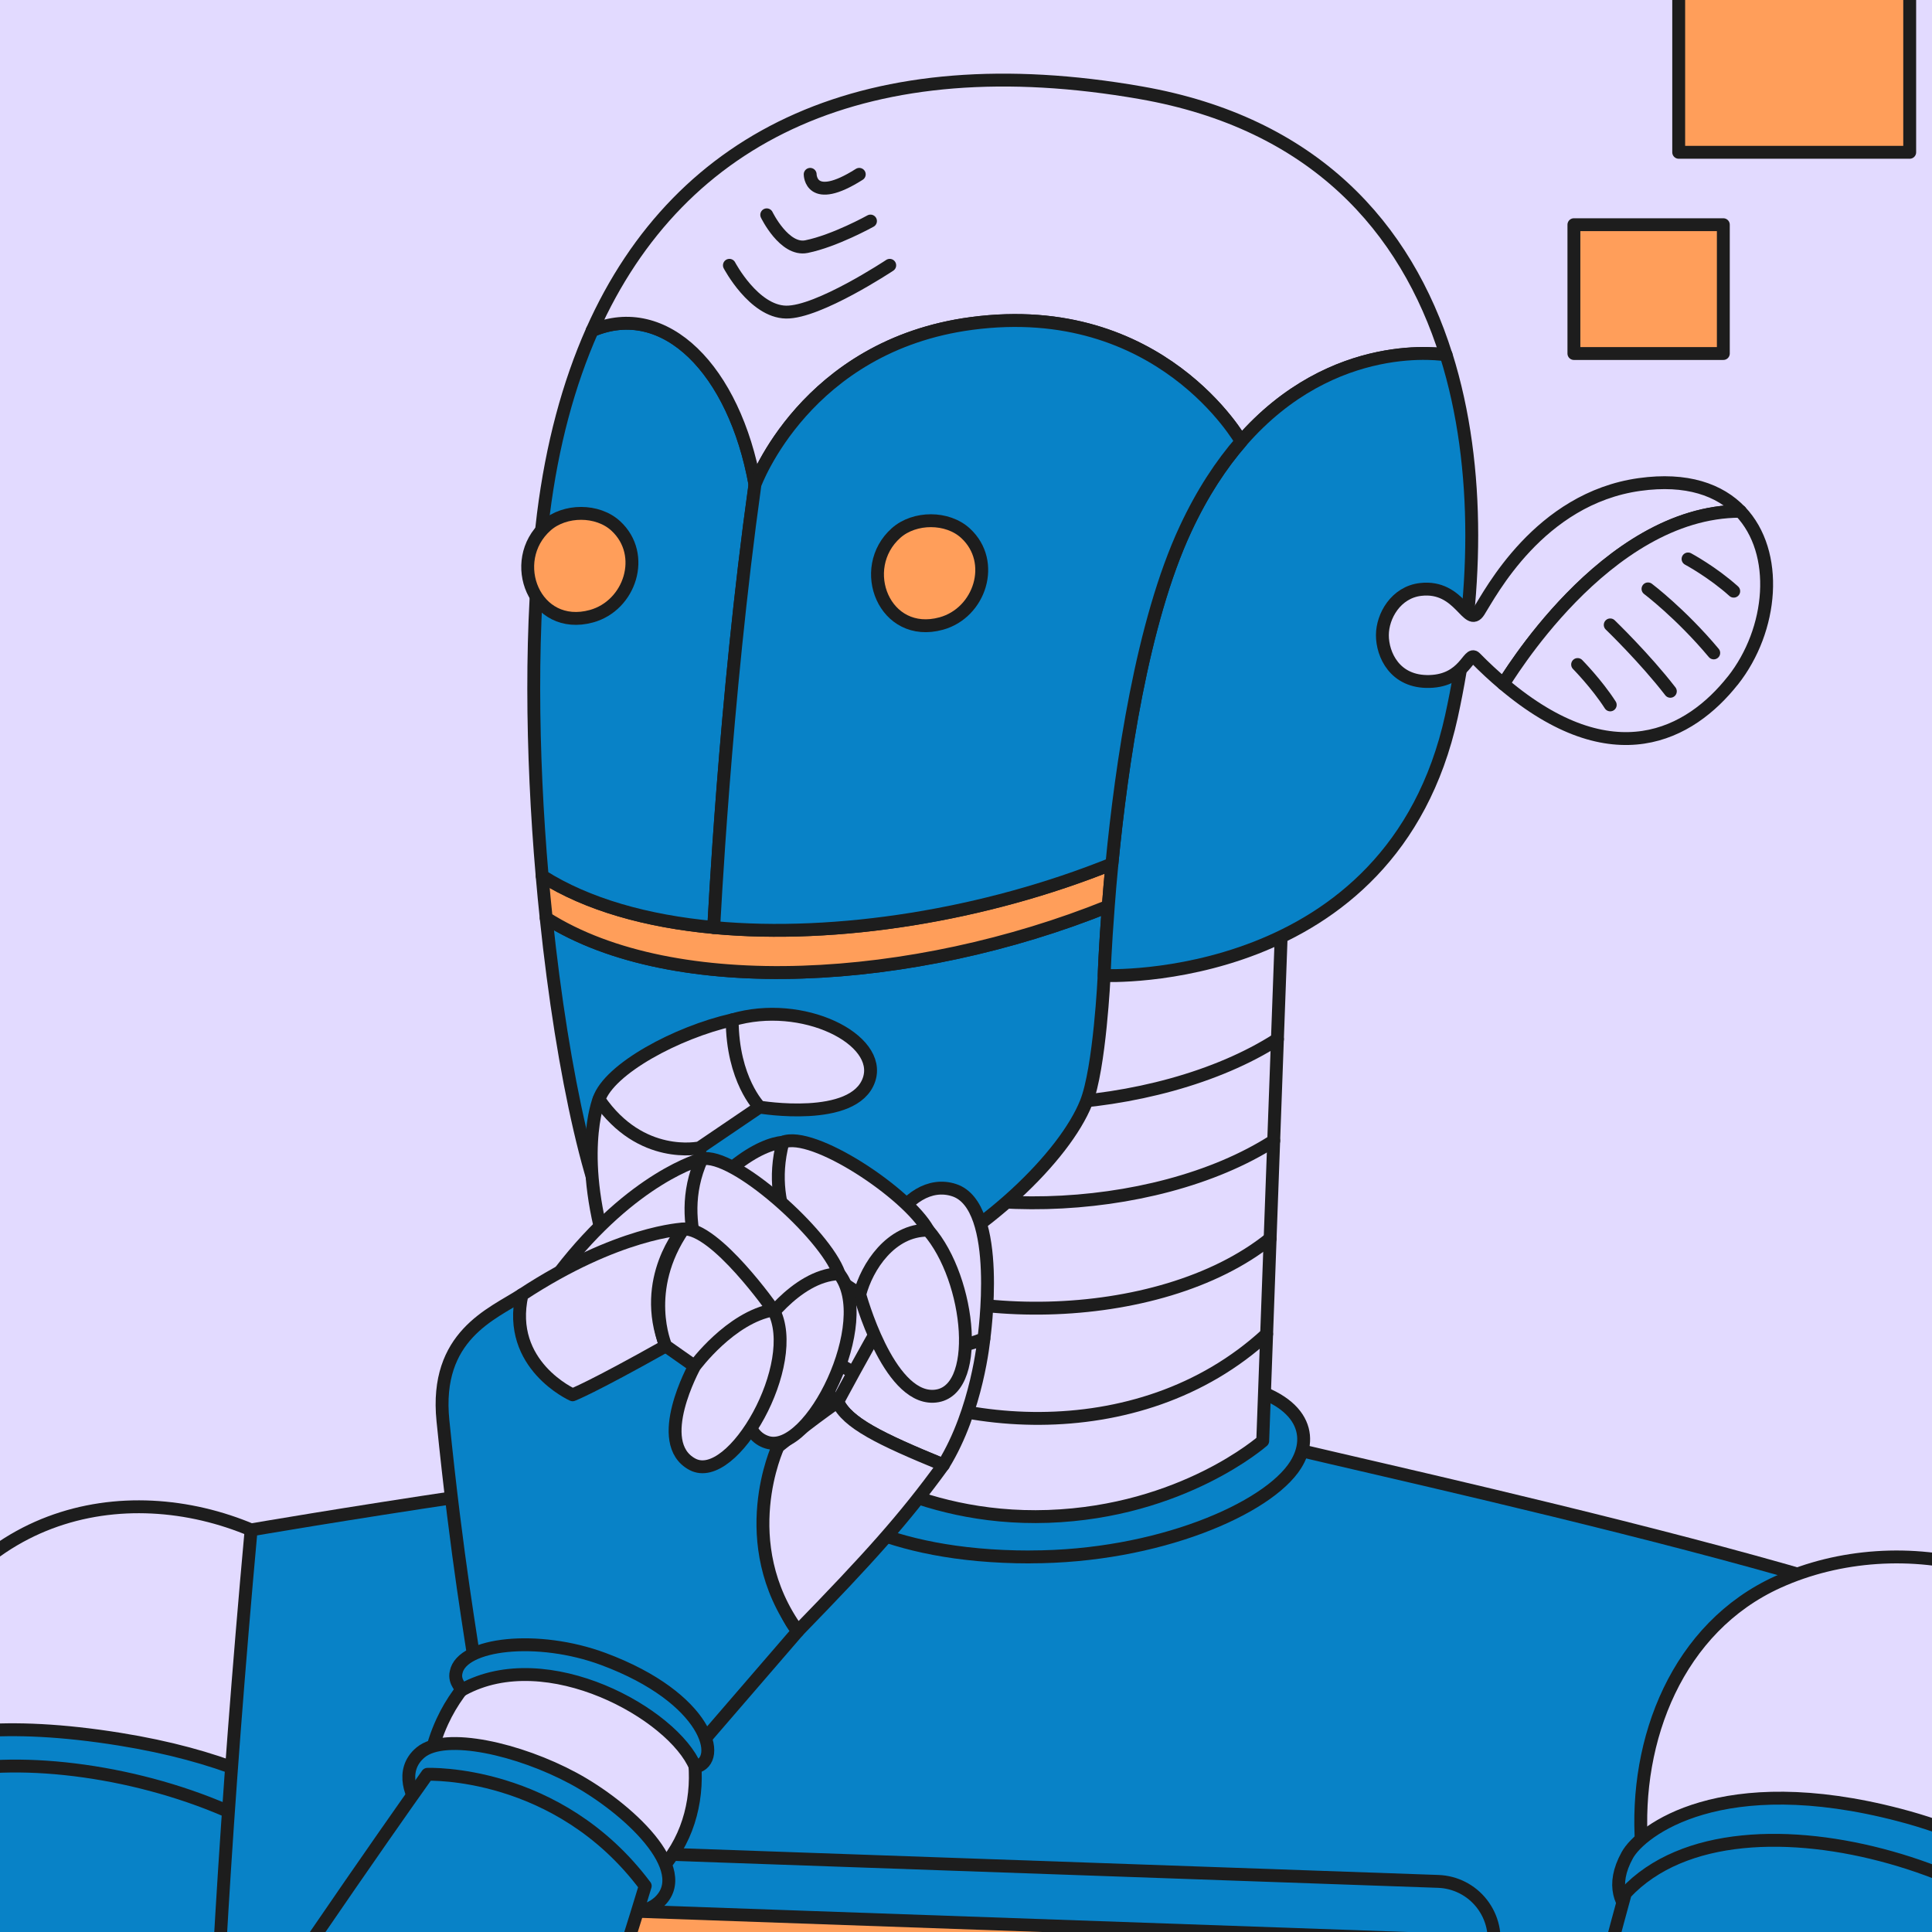 <svg width="150" height="150" viewBox="0 0 150 150" fill="none" xmlns="http://www.w3.org/2000/svg">
<g clip-path="url(#clip0_82_3)">
<rect width="150" height="150" fill="#E2DAFF"/>
<g clip-path="url(#clip1_82_3)">
<path d="M-1.304 154.774C9.216 164.697 23.692 158.405 29.295 146.722C32.842 139.325 32.904 129.995 26.936 123.813C19.717 116.34 6.256 113.89 -2.371 122.169C-9.32 128.838 -12.271 144.426 -1.304 154.769V154.774Z" fill="#E2DAFF" stroke="#1D1D1D" stroke-linecap="round" stroke-linejoin="round"/>
<path d="M24.758 152.474C24.758 152.474 30.593 152.864 29.761 147.512C29.257 144.267 24.677 137.512 9.303 135.033C-8.57 132.155 -13.482 138.341 -11.122 142.71C-6.052 152.098 24.758 152.474 24.758 152.474Z" fill="#0882C7" stroke="#1D1D1D" stroke-linecap="round" stroke-linejoin="round"/>
<path d="M-25.165 230.822C-18.052 240.466 12.633 242.602 12.633 242.602C12.633 242.602 21.76 203.053 29.093 150.685C24.307 138.486 -1.808 133.736 -8.566 139.643C-17.754 177.253 -25.16 230.827 -25.16 230.827L-25.165 230.822Z" fill="#0882C7" stroke="#1D1D1D" stroke-linecap="round" stroke-linejoin="round"/>
<path d="M19.496 118.78C19.496 118.78 48.802 113.736 64.383 112.796C79.79 110.028 96.606 111.205 98.038 111.87C99.47 112.535 151.35 123.384 156.603 128.843C161.856 134.301 122.019 252.969 122.019 252.969L68.093 257.973L19.496 229.434C19.496 229.434 11.581 205.836 19.496 118.78Z" fill="#0882C7" stroke="#1D1D1D" stroke-linecap="round" stroke-linejoin="round"/>
<path d="M92.853 243.705C92.771 243.705 92.689 243.705 92.608 243.701L18.347 239.651C17.069 239.578 15.887 238.97 15.084 237.968C14.286 236.97 13.945 235.673 14.157 234.409L28.541 147.078C28.901 144.894 30.785 143.303 32.976 143.303C33.029 143.303 33.082 143.303 33.135 143.303L111.668 146.071C112.994 146.119 114.234 146.75 115.051 147.801C115.868 148.852 116.185 150.208 115.906 151.515L97.25 240.133C96.808 242.23 94.967 243.711 92.853 243.711V243.705Z" fill="#0882C7" stroke="#1D1D1D" stroke-linecap="round" stroke-linejoin="round"/>
<path d="M32.972 147.811L111.509 150.579L92.853 239.198L18.588 235.142L32.972 147.811Z" fill="#FF9E5A" stroke="#1D1D1D" stroke-linecap="round" stroke-linejoin="round"/>
<path d="M152.941 162.035C139.518 167.368 128.369 156.168 127.451 143.236C126.869 135.048 130.243 126.35 138.057 122.816C147.51 118.534 160.924 121.239 165.902 132.122C169.911 140.887 166.93 156.476 152.936 162.035H152.941Z" fill="#E2DAFF" stroke="#1D1D1D" stroke-linecap="round" stroke-linejoin="round"/>
<path d="M129.56 150.261C129.56 150.261 123.731 148.766 126.345 144.031C127.393 142.136 133.64 137.295 147.472 140.916C162.86 144.947 167.945 155.791 163.537 158.882C154.815 164.996 129.56 150.266 129.56 150.266V150.261Z" fill="#0882C7" stroke="#1D1D1D" stroke-linecap="round" stroke-linejoin="round"/>
<path d="M135.015 265.515C124.865 271.85 104.142 256.464 104.142 256.464C104.142 256.464 113.383 193.608 126.191 146.996C135.125 137.426 160 146.35 162.86 155.434C154.142 199.023 135.015 265.515 135.015 265.515Z" fill="#0882C7" stroke="#1D1D1D" stroke-linecap="round" stroke-linejoin="round"/>
<path d="M79.973 120.882C68.43 120.882 63.503 116.846 61.942 115.337C61.105 114.527 58.529 109.976 64.383 108.056C70.236 106.137 89.421 106.344 95.314 107.381C101.206 108.418 102.056 111.422 100.59 113.736C98.447 117.131 89.873 120.877 79.978 120.877L79.973 120.882Z" fill="#0882C7" stroke="#1D1D1D" stroke-linecap="round" stroke-linejoin="round"/>
<path d="M99.499 71.913L98.038 111.875C98.038 111.875 91.829 117.366 81.381 117.733C70.933 118.1 64.378 112.801 64.378 112.801V76.956L99.499 71.913Z" fill="#E2DAFF" stroke="#1D1D1D" stroke-linecap="round" stroke-linejoin="round"/>
<path d="M98.341 103.581C88.359 112.767 72.731 111.243 64.383 105.385" stroke="#1D1D1D" stroke-linecap="round" stroke-linejoin="round"/>
<path d="M98.615 96.161C89.96 103.119 72.731 103.196 64.383 97.338" stroke="#1D1D1D" stroke-linecap="round" stroke-linejoin="round"/>
<path d="M98.894 88.567C89.556 94.565 72.731 95.144 64.383 89.285" stroke="#1D1D1D" stroke-linecap="round" stroke-linejoin="round"/>
<path d="M99.182 80.683C89.844 86.681 72.731 87.656 64.383 81.797" stroke="#1D1D1D" stroke-linecap="round" stroke-linejoin="round"/>
<path d="M86.048 70.359C85.793 73.629 85.726 75.741 85.726 75.741C85.726 75.741 85.389 82.959 84.328 85.606C82.66 89.777 76.397 95.905 69.27 99.102C63.139 101.851 51.148 100.694 48.533 97.328C46.078 94.16 43.684 83.547 42.406 71.281C52.354 77.593 70.929 76.464 86.048 70.359Z" fill="#0882C7" stroke="#1D1D1D" stroke-linecap="round" stroke-linejoin="round"/>
<path d="M86.331 67.071C86.216 68.263 86.12 69.362 86.048 70.359C70.929 76.464 52.354 77.593 42.406 71.28C42.29 70.201 42.189 69.106 42.093 68.011C45.592 70.229 50.22 71.527 55.419 72.009C65.017 72.901 76.522 71.026 86.331 67.071Z" fill="#FF9E5A" stroke="#1D1D1D" stroke-linecap="round" stroke-linejoin="round"/>
<path d="M58.621 37.611C56.266 54.434 55.42 72.009 55.42 72.009C50.22 71.527 45.592 70.23 42.093 68.012C41.267 58.45 41.146 48.223 42.189 39.916C42.862 34.558 44.141 29.799 45.976 25.663H45.981C51.623 23.266 57.02 28.696 58.621 37.611Z" fill="#0882C7" stroke="#1D1D1D" stroke-linecap="round" stroke-linejoin="round"/>
<path d="M112.273 27.562C112.273 27.562 103.56 26.009 96.366 34.274C96.366 34.274 90.113 23.165 75.441 25.113C62.532 26.82 58.615 37.616 58.615 37.616C57.01 28.696 51.614 23.271 45.976 25.663C52.834 10.262 67.569 3.526 88.566 7.2C102.022 9.549 109.155 17.658 112.273 27.567V27.562Z" fill="#E2DAFF" stroke="#1D1D1D" stroke-linecap="round" stroke-linejoin="round"/>
<path d="M112.696 55.596C108.049 76.744 85.726 75.741 85.726 75.741C85.726 75.741 85.793 73.629 86.048 70.36C86.12 69.366 86.216 68.263 86.331 67.071C87.076 59.385 88.677 48.305 92.046 41.073C93.348 38.276 94.828 36.044 96.371 34.27C103.565 26.005 112.278 27.557 112.278 27.557C115.066 36.406 114.653 46.685 112.696 55.591V55.596Z" fill="#0882C7" stroke="#1D1D1D" stroke-linecap="round" stroke-linejoin="round"/>
<path d="M96.366 34.274C94.824 36.048 93.343 38.276 92.04 41.077C88.671 48.305 87.072 59.391 86.327 67.076C76.518 71.03 65.013 72.906 55.415 72.013C55.415 72.013 56.266 54.438 58.615 37.616C58.615 37.616 62.532 26.82 75.441 25.112C90.113 23.17 96.366 34.274 96.366 34.274Z" fill="#0882C7" stroke="#1D1D1D" stroke-linecap="round" stroke-linejoin="round"/>
<path d="M56.631 20.599C56.631 20.599 58.515 24.183 61.024 24.231C63.532 24.279 69.078 20.599 69.078 20.599" stroke="#1D1D1D" stroke-linecap="round" stroke-linejoin="round"/>
<path d="M59.529 16.679C59.529 16.679 60.893 19.496 62.614 19.148C64.81 18.705 67.584 17.162 67.584 17.162" stroke="#1D1D1D" stroke-linecap="round" stroke-linejoin="round"/>
<path d="M62.902 13.536C62.902 13.536 62.902 15.956 66.713 13.536" stroke="#1D1D1D" stroke-linecap="round" stroke-linejoin="round"/>
<path d="M47.817 40.841C46.404 39.53 43.847 39.544 42.42 40.807C39.325 43.556 41.507 49.052 45.919 47.843C48.922 47.018 50.215 43.064 47.817 40.841Z" fill="#FF9E5A" stroke="#1D1D1D" stroke-linecap="round" stroke-linejoin="round"/>
<path d="M74.975 41.41C73.562 40.098 71.005 40.113 69.578 41.376C66.483 44.125 68.665 49.622 73.077 48.411C76.08 47.587 77.373 43.633 74.975 41.41Z" fill="#FF9E5A" stroke="#1D1D1D" stroke-linecap="round" stroke-linejoin="round"/>
<path d="M135.116 39.694C124.567 39.694 116.791 53.098 116.719 53.098C116.003 52.496 115.272 51.821 114.528 51.063C114.013 50.538 113.735 52.838 110.985 52.91C108.28 52.982 107.328 50.808 107.328 49.318C107.328 47.828 108.381 45.986 110.294 45.764C113.369 45.402 113.951 48.816 114.816 47.471C115.681 46.121 119.487 38.701 127.296 37.616C130.964 37.105 133.52 38.026 135.116 39.698V39.694Z" fill="#E2DAFF" stroke="#1D1D1D" stroke-linecap="round" stroke-linejoin="round"/>
<path d="M134.534 52.838C131.228 57.018 125.245 60.316 116.719 53.098C116.786 53.098 124.562 39.694 135.116 39.694C138.177 42.905 137.654 48.894 134.539 52.838H134.534Z" fill="#E2DAFF" stroke="#1D1D1D" stroke-linecap="round" stroke-linejoin="round"/>
<path d="M122.486 51.593C122.486 51.593 123.971 53.098 125.018 54.728" stroke="#1D1D1D" stroke-linecap="round" stroke-linejoin="round"/>
<path d="M125.018 48.517C125.018 48.517 127.696 51.097 129.685 53.672" stroke="#1D1D1D" stroke-linecap="round" stroke-linejoin="round"/>
<path d="M127.95 45.721C127.95 45.721 130.502 47.645 133.054 50.692" stroke="#1D1D1D" stroke-linecap="round" stroke-linejoin="round"/>
<path d="M131.06 43.397C131.06 43.397 132.943 44.405 134.606 45.899" stroke="#1D1D1D" stroke-linecap="round" stroke-linejoin="round"/>
<path d="M50.681 145.753C55.419 141.48 54.848 133.52 50.335 129.189C44.861 123.934 37.196 127.478 34.346 133.65C32.539 137.56 32.582 142.454 35.759 145.647C39.604 149.513 46.02 149.465 50.2 146.162C50.369 146.032 50.528 145.892 50.686 145.753H50.681Z" fill="#E2DAFF" stroke="#1D1D1D" stroke-linecap="round" stroke-linejoin="round"/>
<path d="M40.526 100.52C38.224 102.019 33.721 103.693 34.389 110.293C35.499 121.277 36.61 127.251 36.951 129.846C44.242 128.114 51.148 132.43 53.935 135.921L61.942 126.644C61.942 126.644 58.505 123.066 60.956 114.329C60.956 114.329 58.803 106.798 54.011 103.741C48.816 100.428 40.522 100.524 40.522 100.524L40.526 100.52Z" fill="#0882C7" stroke="#1D1D1D" stroke-linecap="round" stroke-linejoin="round"/>
<path d="M76.388 103.929C76.388 103.929 75.883 109.464 73.245 113.736C68.285 111.702 65.781 110.467 65.037 108.833C65.037 108.833 67.367 104.483 68.636 102.372C70.242 105.225 76.388 103.929 76.388 103.929Z" fill="#E2DAFF" stroke="#1D1D1D" stroke-linecap="round" stroke-linejoin="round"/>
<path d="M73.245 113.736C70.217 117.912 67.458 120.969 61.942 126.639C56.929 119.759 60.409 112.314 60.409 112.314C60.409 112.314 62.609 110.544 65.031 108.833C65.781 110.467 68.28 111.702 73.24 113.736H73.245Z" fill="#E2DAFF" stroke="#1D1D1D" stroke-linecap="round" stroke-linejoin="round"/>
<path d="M76.388 103.929C76.388 103.929 71.323 106.306 68.636 102.372C66.704 97.463 70.299 91.161 74.081 92.405C77.863 93.644 76.388 103.929 76.388 103.929Z" fill="#E2DAFF" stroke="#1D1D1D" stroke-linecap="round" stroke-linejoin="round"/>
<path d="M35.918 131.181C35.918 131.181 35.226 130.607 35.413 129.836C35.846 127.579 41.752 126.909 46.846 128.804C54.977 131.828 56.184 136.745 53.987 137.194C52.277 133.071 42.473 127.579 35.918 131.177V131.181Z" fill="#0882C7" stroke="#1D1D1D" stroke-linecap="round" stroke-linejoin="round"/>
<path d="M32.736 140.559C31.991 139.648 30.963 137.464 32.659 136.056C34.567 134.474 40.325 135.806 44.53 138.076C48.677 140.313 53.964 145.188 51.124 147.71C47.149 151.239 33.481 141.466 32.736 140.555V140.559Z" fill="#0882C7" stroke="#1D1D1D" stroke-linecap="round" stroke-linejoin="round"/>
<path d="M50.095 146.427C43.294 137.348 33.183 137.758 33.183 137.758C33.183 137.758 -3.337 188.936 -19.124 221.887C-18.494 233.7 4.242 245.239 13.686 242.428C35.653 194.784 50.095 146.423 50.095 146.423V146.427Z" fill="#0882C7" stroke="#1D1D1D" stroke-linecap="round" stroke-linejoin="round"/>
<path d="M47.394 98.065C44.678 89.892 46.5 85.365 46.5 85.365C46.5 85.365 48.726 89.145 54.305 89.116C54.819 97.501 56.035 98.162 56.035 98.162C56.035 98.162 51.243 100.385 47.394 98.061V98.065Z" fill="#E2DAFF" stroke="#1D1D1D" stroke-linecap="round" stroke-linejoin="round"/>
<path d="M46.5 85.365C47.303 82.983 52.532 80.167 56.847 79.184C60.009 78.466 58.981 85.948 58.981 85.948L54.31 89.117C54.31 89.117 49.758 90.119 46.505 85.365H46.5Z" fill="#E2DAFF" stroke="#1D1D1D" stroke-linecap="round" stroke-linejoin="round"/>
<path d="M58.981 85.954C58.981 85.954 56.862 83.827 56.847 79.189C62.302 77.569 68.549 80.688 67.468 83.832C66.315 87.187 58.981 85.954 58.981 85.954Z" fill="#E2DAFF" stroke="#1D1D1D" stroke-linecap="round" stroke-linejoin="round"/>
<path d="M51.008 97.925C55.41 90.529 59.164 88.827 60.783 88.683C62.403 88.538 59.192 93.649 62.854 97.873C56.857 103.736 56.568 104.56 56.568 104.56C56.568 104.56 51.763 102.366 51.008 97.925Z" fill="#E2DAFF" stroke="#1D1D1D" stroke-linecap="round" stroke-linejoin="round"/>
<path d="M60.783 88.683C63.105 87.742 70.491 92.665 72.058 95.51C73.625 98.359 66.752 100.491 66.752 100.491L62.854 97.873C62.854 97.873 59.318 94.257 60.783 88.683Z" fill="#E2DAFF" stroke="#1D1D1D" stroke-linecap="round" stroke-linejoin="round"/>
<path d="M66.752 100.491C67.305 98.355 69.165 95.486 72.058 95.51C75.403 99.324 76.258 108.288 72.452 108.408C68.915 108.519 66.747 100.491 66.747 100.491H66.752Z" fill="#E2DAFF" stroke="#1D1D1D" stroke-linecap="round" stroke-linejoin="round"/>
<path d="M43.468 98.75C49.182 91.339 54.483 89.984 54.483 89.984C54.483 89.984 52.594 95.326 55.511 100.1C48.629 104.888 48.211 105.655 48.211 105.655C48.211 105.655 43.477 103.259 43.463 98.75H43.468Z" fill="#E2DAFF" stroke="#1D1D1D" stroke-linecap="round" stroke-linejoin="round"/>
<path d="M54.487 89.98C56.934 89.434 64.065 95.823 65.142 98.89C66.219 101.957 60.072 102.193 60.072 102.193L55.516 100.091C55.516 100.091 52.118 95.236 54.487 89.974V89.98Z" fill="#E2DAFF" stroke="#1D1D1D" stroke-linecap="round" stroke-linejoin="round"/>
<path d="M58.928 103.321C58.928 103.321 61.701 99.025 65.138 98.89C68.064 102.54 62.926 113.047 59.553 111.976C56.179 110.901 58.923 103.321 58.923 103.321H58.928Z" fill="#E2DAFF" stroke="#1D1D1D" stroke-linecap="round" stroke-linejoin="round"/>
<path d="M40.526 100.52C48 95.611 53.065 95.418 53.065 95.418C53.065 95.418 49.668 99.281 51.686 104.502C45.875 107.767 44.457 108.292 44.457 108.292C44.457 108.292 39.296 105.997 40.526 100.524V100.52Z" fill="#E2DAFF" stroke="#1D1D1D" stroke-linecap="round" stroke-linejoin="round"/>
<path d="M53.065 95.414C55.569 95.317 60.038 101.706 60.038 101.706C60.038 101.706 55.809 102.482 55.79 107.381L51.686 104.498C51.686 104.498 49.797 100.163 53.065 95.414Z" fill="#E2DAFF" stroke="#1D1D1D" stroke-linecap="round" stroke-linejoin="round"/>
<path d="M53.93 106.07C53.93 106.07 56.713 102.284 60.043 101.701C62.273 105.819 56.891 115.352 53.762 113.688C50.633 112.024 53.93 106.065 53.93 106.065V106.07Z" fill="#E2DAFF" stroke="#1D1D1D" stroke-linecap="round" stroke-linejoin="round"/>
<path d="M148.269 -4.054H130.334V11.824H148.269V-4.054Z" fill="#FF9E5A" stroke="#1D1D1D" stroke-linecap="round" stroke-linejoin="round"/>
<path d="M133.799 17.446H122.198V27.447H133.799V17.446Z" fill="#FF9E5A" stroke="#1D1D1D" stroke-linecap="round" stroke-linejoin="round"/>
</g>
</g>
<defs>
<clipPath id="clip0_82_3">
<rect width="150" height="150" fill="white"/>
</clipPath>
<clipPath id="clip1_82_3">
<rect width="284" height="415" fill="white" transform="translate(-34 -136)"/>
</clipPath>
</defs>
</svg>
